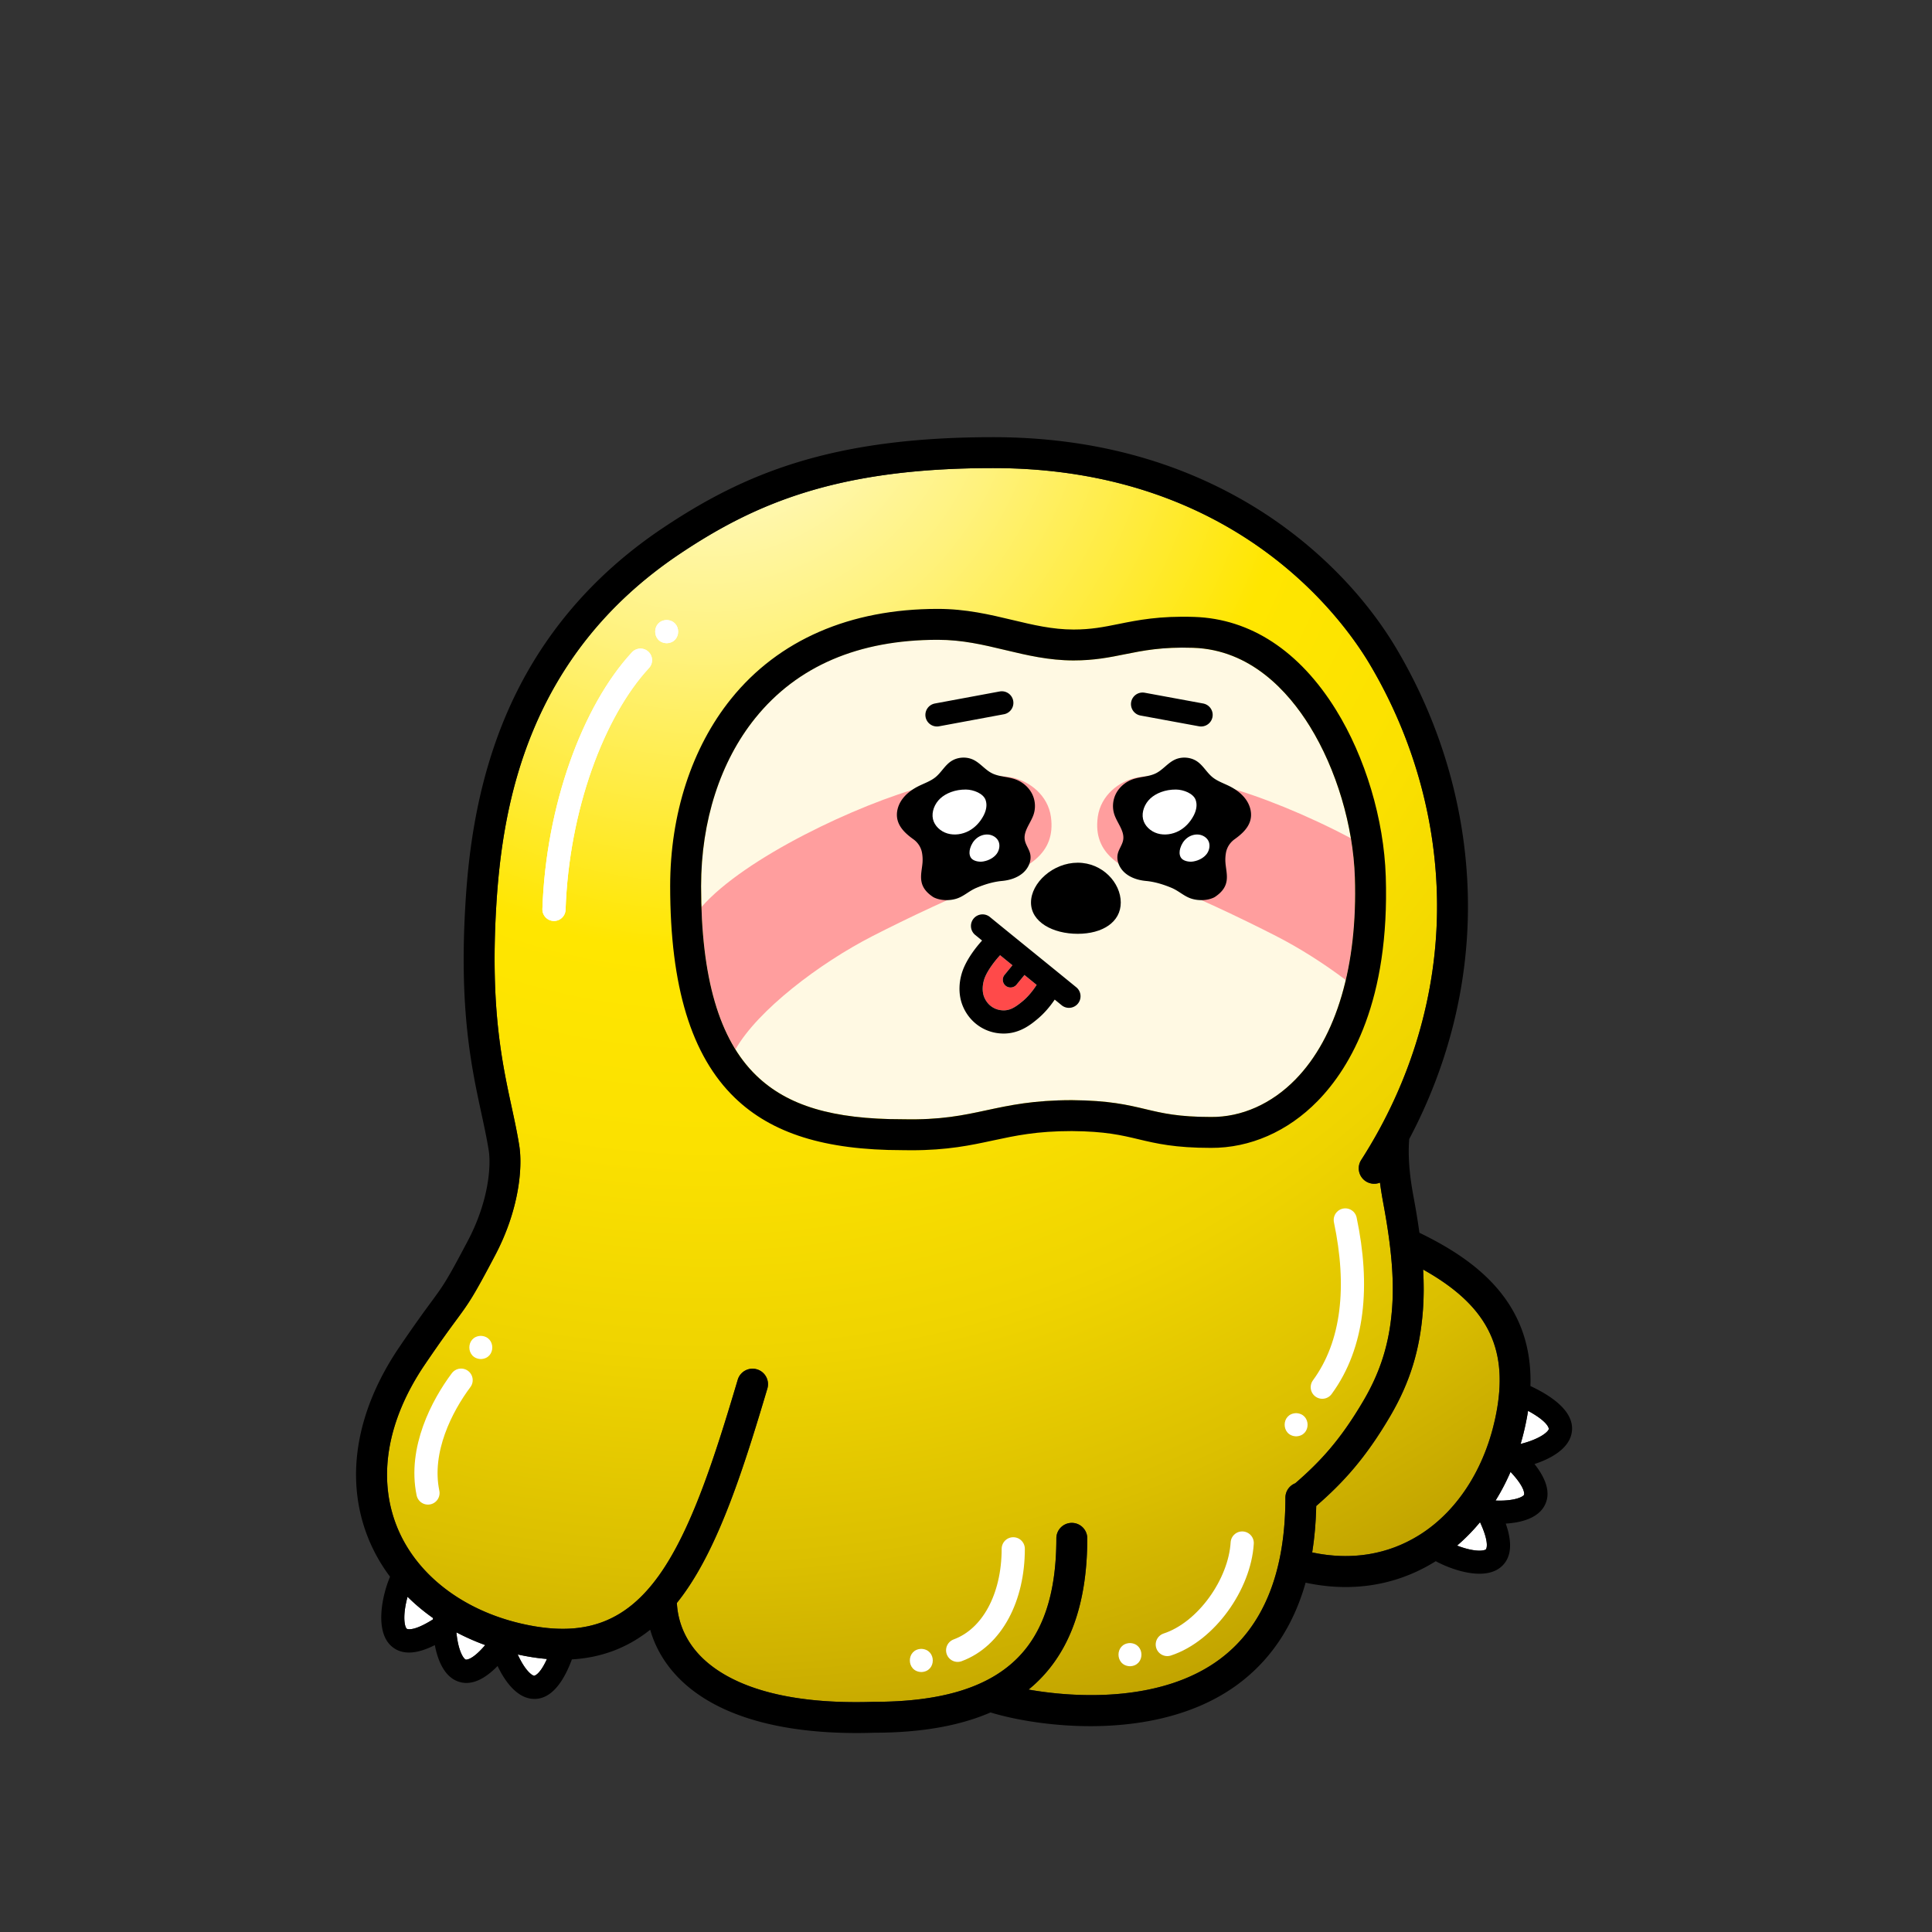 <svg xmlns="http://www.w3.org/2000/svg" xml:space="preserve" id="body" x="0" y="0" style="enable-background:new 0 0 1000 1000" version="1.1" viewBox="0 0 1000 1000"><rect x="0" y="0" width="1000" height="1000" fill="#333333" stroke="none"/><style type="text/css">.body-st0{fill:#fff}.body-st1{fill:url(#SVGID_1_)}.body-st3{fill:none;stroke:#fff;stroke-width:12;stroke-linecap:round;stroke-miterlimit:10}.pattern-st0{fill:#fff9e3}.pattern-st1{fill:#ff9e9e}.eye-st0{fill:none;stroke:#000;stroke-width:12;stroke-linecap:round;stroke-linejoin:round}.eye-st1{fill:#fff}.mouth-st0{fill:#ff4a4a}</style><g><path d="m224.12 837.49-.03.72c-10.64 6.72-13.53 4.85-13.56 4.82-.89-.85-1.84-4.52-.77-11.14.31-1.89.73-3.72 1.19-5.4 4.01 3.98 8.42 7.65 13.17 11zM251.14 851.49c-7.06 8.28-10.07 7.51-10.1 7.5-1.12-.52-3.19-3.69-4.31-10.3-.22-1.29-.38-2.56-.49-3.79 4.73 2.49 9.71 4.7 14.9 6.59zM283.1 858.68c-3.83 8.49-6.58 8.64-6.62 8.67-1.23-.15-4.18-2.53-7.28-8.48-.44-.84-.84-1.68-1.22-2.52 1.89.41 3.79.79 5.72 1.12 3.2.56 6.33.95 9.4 1.21zM766.06 787.88c5.29 11.41 3.07 14.04 3.04 14.06-.96.78-4.72 1.25-11.15-.66a52 52 0 0 1-3.77-1.29c4.28-3.66 8.24-7.7 11.88-12.11zM781.85 761.84c8.23 8.76 7 11.85 6.98 11.89-.66 1.04-4.07 2.69-10.77 2.96a52.2 52.2 0 0 1-3.96-.01c2.9-4.66 5.49-9.62 7.75-14.84zM790.92 730.25c10.96 5.95 10.74 9.37 10.74 9.41-.31 1.19-3.05 3.81-9.34 6.12a48.5 48.5 0 0 1-5.25 1.6c1.46-4.94 2.65-10.06 3.56-15.34.1-.6.19-1.2.29-1.79z" class="body-st0"/><radialGradient id="SVGID_1_" cx="366.597" cy="800.006" r="927.982" gradientTransform="matrix(1 0 0 -.965 0 960.357)" gradientUnits="userSpaceOnUse"><stop offset="0" style="stop-color:#fffbd6"/><stop offset=".033" style="stop-color:#fff9ca"/><stop offset=".091" style="stop-color:#fff7ad"/><stop offset=".168" style="stop-color:#fff27d"/><stop offset=".258" style="stop-color:#ffeb3b"/><stop offset=".334" style="stop-color:#ffe600"/><stop offset=".443" style="stop-color:#fbe100"/><stop offset=".559" style="stop-color:#efd400"/><stop offset=".678" style="stop-color:#dbbf00"/><stop offset=".799" style="stop-color:#bfa100"/><stop offset=".921" style="stop-color:#9c7b00"/><stop offset="1" style="stop-color:#825f00"/></radialGradient><path d="M736.6 657.11c.43 7.41.4 14.25-.07 20.78-1.49 20.7-6.75 37.76-17.07 55.3-12.77 21.71-24.26 34.19-38.18 46.32-.18 8.45-.88 16.46-2.09 24.02 20.1 4.29 39.22 1.2 55.61-9.1 20.54-12.91 35.14-36.65 40.06-65.12 5.58-32.33-5.59-53.93-38.26-72.2z" class="body-st1"/><radialGradient id="SVGID_00000046298900727118067020000013443775104061464754_" cx="366.597" cy="819.694" r="927.982" gradientTransform="matrix(1 0 0 -1 0 1002)" gradientUnits="userSpaceOnUse"><stop offset="0" style="stop-color:#fffbd6"/><stop offset=".033" style="stop-color:#fff9ca"/><stop offset=".091" style="stop-color:#fff7ad"/><stop offset=".168" style="stop-color:#fff27d"/><stop offset=".258" style="stop-color:#ffeb3b"/><stop offset=".334" style="stop-color:#ffe600"/><stop offset=".443" style="stop-color:#fbe100"/><stop offset=".559" style="stop-color:#efd400"/><stop offset=".678" style="stop-color:#dbbf00"/><stop offset=".799" style="stop-color:#bfa100"/><stop offset=".921" style="stop-color:#9c7b00"/><stop offset="1" style="stop-color:#825f00"/></radialGradient><path d="M716.13 623.57c-.51-2.77-1.24-6.74-1.85-11.44a8.01 8.01 0 0 1-7.31-.68c-3.72-2.39-4.8-7.34-2.41-11.05 25.91-40.38 39.48-86.15 39.26-132.36-.22-43.11-12.2-85.96-34.65-123.92-14.12-23.89-69.95-101.84-195.17-101.84-79.53 0-122.31 17.73-162.08 44.36-78.74 52.73-91.98 129.76-95.1 183.12-3.04 52.08 3.09 80.44 8.01 103.22 1.49 6.9 2.89 13.4 3.94 19.99 1.86 11.7-.26 33.53-12.38 56.56-11.55 21.95-13.58 24.7-20.28 33.81-3.41 4.63-8.07 10.96-16.06 22.72-19.98 29.37-24.97 59.7-14.07 85.41 10.92 25.72 37.25 44.51 70.44 50.24 28.28 4.88 48.24-3.26 64.75-26.39 16.81-23.57 28.84-61.3 40.68-101.16a7.997 7.997 0 0 1 9.95-5.39c4.23 1.26 6.64 5.71 5.39 9.95-12.25 41.21-24.75 80.32-43 105.89-1.25 1.76-2.54 3.45-3.84 5.07.57 10.83 5.13 20.66 13.26 28.53 11.66 11.28 36.47 24.36 88.5 22.65h.27c34.1 0 58.09-7.11 73.34-21.74 14.16-13.59 21.05-34.16 21.05-62.88 0-4.42 3.58-8 8-8 4.41 0 8 3.58 8 8 0 35.65-10.03 61.65-30.37 78.28 25.78 4.55 69.29 6.31 98.9-15.67 22.58-16.76 34.02-44.9 34.02-83.66 0-3.39 2.12-6.28 5.1-7.45 13.17-11.41 23.4-22.52 35.25-42.66 9-15.31 13.6-30.22 14.9-48.33 1.04-14.51-.32-30.91-4.44-53.18z" style="fill:url(#SVGID_00000046298900727118067020000013443775104061464754_)"/><path d="M792.15 717.4c8.41 3.97 24.31 12.72 21.14 25.21-1.9 7.46-10.49 12.39-19.04 15.17 5.24 6.63 9.35 15 4.74 22.33-3.62 5.76-11.61 8.03-19.62 8.49 2.82 7.97 4.01 17.21-2.71 22.66-2.91 2.36-6.74 3.3-10.89 3.3-7.74 0-16.58-3.25-22.64-6.48-14.19 8.88-29.97 13.37-46.57 13.37-6.81 0-13.75-.75-20.78-2.26-6.31 22.34-17.99 39.92-34.94 52.51-22.3 16.55-50.84 21.76-76.42 21.76-20.82 0-39.68-3.45-51.61-7.06-.04-.01-.07-.03-.11-.04-16.11 6.99-36.13 10.48-60.19 10.5-3.1.1-6.16.15-9.16.15-41.05 0-72.34-9.38-90.87-27.3-7.77-7.53-13.14-16.39-15.94-26.15-11.76 9.36-25.21 14.45-40.53 15.34-3.22 8.67-9.22 20.46-19.35 20.46-.53 0-1.07-.03-1.63-.1-7.64-.92-13.63-8.81-17.48-16.94-4.54 4.66-10.19 8.77-16.14 8.77-1.78 0-3.59-.37-5.4-1.21-6.18-2.85-9.45-10.48-10.94-18.38-4.24 2.16-8.95 3.85-13.37 3.85-3.44 0-6.7-1.02-9.44-3.62-8.33-7.93-4.42-26.11-.37-35.62-4.28-5.7-7.86-11.86-10.64-18.39-13.1-30.89-7.57-66.64 15.57-100.66 8.16-12 12.92-18.47 16.4-23.2 6.32-8.59 8.02-10.9 19.01-31.78 11-20.91 11.93-39.13 10.74-46.6-.98-6.15-2.34-12.45-3.78-19.12-5.13-23.73-11.51-53.27-8.34-107.53 1.42-24.3 5.13-60.93 20.89-98.24 16.74-39.62 44.09-72.34 81.28-97.25 42.19-28.25 87.41-47.06 170.98-47.06 50.46 0 95.87 12.09 134.97 35.94 30.63 18.69 56.9 44.88 73.98 73.75 23.89 40.41 36.64 86.05 36.86 131.99.21 42.01-10.25 83.63-30.4 121.61-.98 12.47 1.24 24.51 2.46 31.1 1.14 6.19 2.08 11.95 2.82 17.4 28.66 13.91 58.83 35.55 57.46 79.33zm9.51 22.26c0-.04.22-3.46-10.74-9.41-.1.59-.19 1.19-.29 1.79-.91 5.28-2.1 10.4-3.56 15.34 1.68-.41 3.46-.94 5.25-1.6 6.29-2.31 9.03-4.93 9.34-6.12zm-12.83 34.07c.02-.04 1.25-3.13-6.98-11.89-2.26 5.22-4.85 10.18-7.75 14.84 1.28.05 2.61.06 3.96.01 6.7-.27 10.11-1.92 10.77-2.96zm-13.97-44.42c5.58-32.33-5.59-53.93-38.26-72.2.43 7.41.4 14.25-.07 20.78-1.49 20.7-6.75 37.76-17.07 55.3-12.77 21.71-24.26 34.19-38.18 46.32-.18 8.45-.88 16.46-2.09 24.02 20.1 4.29 39.22 1.2 55.61-9.1 20.54-12.91 35.14-36.65 40.06-65.12zm-5.76 72.63c.03-.02 2.25-2.65-3.04-14.06-3.64 4.41-7.6 8.45-11.88 12.11 1.2.46 2.46.9 3.77 1.29 6.43 1.91 10.19 1.44 11.15.66zM704.56 600.4c25.91-40.38 39.48-86.15 39.26-132.36-.22-43.11-12.2-85.96-34.65-123.92-14.12-23.89-69.95-101.84-195.17-101.84-79.53 0-122.31 17.73-162.08 44.36-78.74 52.73-91.98 129.76-95.1 183.12-3.04 52.08 3.09 80.44 8.01 103.22 1.49 6.9 2.89 13.4 3.94 19.99 1.86 11.7-.26 33.53-12.38 56.56-11.55 21.95-13.58 24.7-20.28 33.81-3.41 4.63-8.07 10.96-16.06 22.72-19.98 29.37-24.97 59.7-14.07 85.41 10.92 25.72 37.25 44.51 70.44 50.24 28.28 4.88 48.24-3.26 64.75-26.39 16.81-23.57 28.84-61.3 40.68-101.16a7.997 7.997 0 0 1 9.95-5.39c4.23 1.26 6.64 5.71 5.39 9.95-12.25 41.21-24.75 80.32-43 105.89-1.25 1.76-2.54 3.45-3.84 5.07.57 10.83 5.13 20.66 13.26 28.53 11.66 11.28 36.47 24.36 88.5 22.65h.27c34.1 0 58.09-7.11 73.34-21.74 14.16-13.59 21.05-34.16 21.05-62.88 0-4.42 3.58-8 8-8 4.41 0 8 3.58 8 8 0 35.65-10.03 61.65-30.37 78.28 25.78 4.55 69.29 6.31 98.9-15.67 22.58-16.76 34.02-44.9 34.02-83.66 0-3.39 2.12-6.28 5.1-7.45 13.17-11.41 23.4-22.52 35.25-42.66 9-15.31 13.6-30.22 14.9-48.33 1.04-14.51-.32-30.91-4.44-53.18-.51-2.77-1.24-6.74-1.85-11.44a8.01 8.01 0 0 1-7.31-.68c-3.72-2.39-4.8-7.34-2.41-11.05zM276.48 867.35c.04-.03 2.79-.18 6.62-8.67-3.07-.26-6.2-.65-9.4-1.21-1.93-.33-3.83-.71-5.72-1.12.38.84.78 1.68 1.22 2.52 3.1 5.95 6.05 8.33 7.28 8.48zm-35.44-8.36c.03.01 3.04.78 10.1-7.5-5.19-1.89-10.17-4.1-14.9-6.59.11 1.23.27 2.5.49 3.79 1.12 6.61 3.19 9.78 4.31 10.3zm-16.95-20.78.03-.72c-4.75-3.35-9.16-7.02-13.17-11-.46 1.68-.88 3.51-1.19 5.4-1.07 6.62-.12 10.29.77 11.14.03.03 2.92 1.9 13.56-4.82z"/><g><path d="M286.742 470.697c1.786-52.465 20.304-102.584 44.767-129" class="body-st3"/><path d="M345.07 320.923c-7.926.241-7.905 11.738 0 12 7.927-.24 7.906-11.738 0-12zM248.87 691.444c-7.926.241-7.905 11.738 0 12 7.927-.24 7.907-11.737 0-12zM670.87 731.444c-7.926.241-7.905 11.738 0 12 7.927-.24 7.907-11.737 0-12z" class="body-st0"/><path d="M286.742 470.697c1.786-52.465 20.304-102.584 44.767-129" class="body-st3"/><path d="M345.07 320.923c-7.926.241-7.905 11.738 0 12 7.927-.24 7.906-11.738 0-12z" class="body-st0"/><path d="M221.52 772.779c-4.651-22.401 7.281-45.222 17.149-58.408M696.32 631.443c7.148 33.963 4.356 64.378-11.909 86.563M524.458 801.664c0 25.053-10.814 45.893-28.776 52.53M642.966 798.664c-1.288 21.338-18.554 45.905-38.776 52.53" class="body-st3"/><path d="M476.87 853.445c-7.926.24-7.905 11.737.001 12 7.927-.241 7.906-11.738 0-12zM584.87 850.444c-7.926.241-7.905 11.738 0 12 7.927-.24 7.907-11.737 0-12z" class="body-st0"/></g></g><g><path d="M701.28 454.1c1.47 45.65-9.44 82.8-30.71 104.59-12.37 12.67-27.93 19.6-43.76 19.45-16.88 0-25.12-1.96-33.86-4.04-9.32-2.22-18.95-4.51-38.11-4.66-19.92 0-32.26 2.66-44.2 5.22-12.18 2.62-23.68 5.1-43.39 4.66h-.18c-36.11 0-59.43-6.98-75.63-22.64-19.22-18.57-28.56-50.63-28.56-98.04 0-33.64 9.95-64.51 28.01-86.92 21.7-26.92 53.48-40.56 94.47-40.56 12.77 0 23.56 2.58 34.99 5.31 11.06 2.64 22.5 5.37 35.36 5.37 10.7 0 18.73-1.62 26.49-3.19 9.44-1.9 19.22-3.88 35.4-3.35 29.69.97 49.18 22.59 60.31 40.55 13.78 22.25 22.51 51.5 23.37 78.25z" class="pattern-st0"/><g><path d="M451.439 484.609c17.699-9.087 45.13-22.133 61.882-28.255 17.933-6.554 33.337-13.968 30.64-33.528-1.53-11.093-10.9-18.532-20.397-20.432-11.155-2.232-30.59.758-44.672 4.512-34.655 9.24-93.646 37.127-115.832 62.601 1.046 32.044 6.846 56.386 17.596 73.69 11.533-20.342 43.53-44.596 70.783-58.588zM588.606 402.394c-9.498 1.9-18.867 9.34-20.397 20.432-2.697 19.56 12.707 26.974 30.64 33.528 16.751 6.122 44.183 19.168 61.882 28.255 11.737 6.026 24.352 13.959 35.837 22.66 3.71-15.83 5.338-33.724 4.712-53.169-.213-6.631-.913-13.416-2.05-20.21-22.79-12.106-47.732-22.125-65.953-26.984-14.08-3.754-33.517-6.744-44.671-4.512z" class="pattern-st1"/></g><path d="M717.27 453.59c2.06 64.14-18.03 98.63-35.25 116.28-15.44 15.81-35.07 24.38-55.27 24.27-18.69 0-28.25-2.27-37.5-4.47-8.84-2.11-17.19-4.09-34.47-4.23-18.16 0-29.14 2.36-40.77 4.86-11.6 2.5-23.56 5.07-42.33 5.07-1.52 0-3.08-.02-4.69-.05-39.99-.02-67.53-8.64-86.67-27.13-22.5-21.74-33.44-57.58-33.44-109.55 0-37.28 11.2-71.72 31.55-96.96 24.54-30.44 61.51-46.52 106.93-46.52 14.65 0 26.88 2.92 38.71 5.74 10.62 2.54 20.66 4.94 31.64 4.94 9.1 0 15.69-1.33 23.32-2.87 9.86-1.99 21.02-4.25 39.1-3.66 29.1.95 54.48 17.59 73.38 48.12 15.19 24.52 24.82 56.73 25.76 86.16zm-46.7 105.1c21.27-21.79 32.18-58.94 30.71-104.59-.86-26.75-9.59-56-23.37-78.25-11.13-17.96-30.62-39.58-60.31-40.55-16.18-.53-25.96 1.45-35.4 3.35-7.76 1.57-15.79 3.19-26.49 3.19-12.86 0-24.3-2.73-35.36-5.37-11.43-2.73-22.22-5.31-34.99-5.31-40.99 0-72.77 13.64-94.47 40.56-18.06 22.41-28.01 53.28-28.01 86.92 0 47.41 9.34 79.47 28.56 98.04 16.2 15.66 39.52 22.64 75.63 22.64h.18c19.71.44 31.21-2.04 43.39-4.66 11.94-2.56 24.28-5.22 44.2-5.22 19.16.15 28.79 2.44 38.11 4.66 8.74 2.08 16.98 4.04 33.86 4.04 15.83.15 31.39-6.78 43.76-19.45z"/></g><g><path d="m621.683 370.03-30.296-5.578M484.973 370.03l33.559-6.231" class="eye-st0"/><g><path d="M477.224 441.364c-.497-2.762-2.093-5.272-4.468-6.973-3.673-2.63-7.035-5.692-8.147-9.802-.958-3.543-.004-7.4 2.092-10.484s5.246-5.448 8.687-7.173c2.962-1.484 6.213-2.563 8.761-4.613 3.056-2.458 4.86-6.132 8.15-8.308 3.247-2.148 7.76-2.483 11.327-.84 3.722 1.713 6.18 5.241 9.84 7.07 3.667 1.83 8.087 1.742 11.98 3.105 3.762 1.317 6.943 4.034 8.688 7.422 1.746 3.388 2.038 7.41.799 10.988-1.527 4.405-5.295 8.45-4.504 13.02.418 2.417 2.086 4.493 2.719 6.868.967 3.634-.707 7.605-3.634 10.158s-6.926 3.82-10.907 4.182c-4.476.406-8.95 1.789-13.062 3.495-4.095 1.698-6.634 4.525-10.687 5.736-3.595 1.074-8.12.94-11.482-.708a3.917 3.917 0 0 1-.431-.249c-8.421-5.572-6.008-11.544-5.48-17.45a20.345 20.345 0 0 0-.241-5.444z"/><path d="M508.898 445.898c-2.224.379-5.338-.237-6.41-2.01-.882-1.457-.815-3.204-.334-4.817.595-1.994 1.727-3.878 3.407-5.223 1.68-1.345 3.932-2.11 6.127-1.87s4.275 1.557 5.132 3.465c.917 2.04.44 4.627-.894 6.453s-3.814 3.454-7.028 4.002zM499.967 408.667c3.9.038 8.962 2.033 10.16 5.364.986 2.74.264 5.68-1.114 8.266-1.703 3.196-4.278 6.04-7.594 7.806s-7.398 2.374-11.034 1.295-6.7-3.945-7.487-7.44c-.842-3.737.868-7.975 3.766-10.661s7.667-4.685 13.303-4.63z" class="eye-st1"/></g><g><path d="M634.557 441.364c.496-2.762 2.092-5.272 4.468-6.973 3.672-2.63 7.035-5.692 8.146-9.802.959-3.543.004-7.4-2.09-10.484-2.096-3.084-5.247-5.448-8.688-7.173-2.962-1.484-6.213-2.563-8.761-4.613-3.056-2.458-4.861-6.132-8.151-8.308-3.247-2.148-7.76-2.483-11.326-.84-3.723 1.713-6.18 5.241-9.84 7.07-3.668 1.83-8.087 1.742-11.98 3.105-3.763 1.317-6.943 4.034-8.689 7.422-1.746 3.388-2.038 7.41-.798 10.988 1.526 4.405 5.295 8.45 4.503 13.02-.418 2.417-2.085 4.493-2.718 6.868-.968 3.634.707 7.605 3.634 10.158s6.926 3.82 10.907 4.182c4.476.406 8.95 1.789 13.062 3.495 4.095 1.698 6.634 4.525 10.686 5.736 3.595 1.074 8.12.94 11.483-.708.147-.072.295-.159.43-.249 8.422-5.572 6.009-11.544 5.48-17.45a20.343 20.343 0 0 1 .242-5.444z"/><g><path d="M617.641 445.898c-2.223.379-5.338-.237-6.41-2.01-.882-1.457-.815-3.204-.334-4.817.595-1.994 1.727-3.878 3.407-5.223 1.68-1.345 3.932-2.11 6.128-1.87s4.274 1.557 5.132 3.465c.916 2.04.44 4.627-.895 6.453s-3.814 3.454-7.028 4.002zM608.71 408.667c3.9.038 8.962 2.033 10.161 5.364.986 2.74.263 5.68-1.115 8.266-1.703 3.196-4.278 6.04-7.593 7.806s-7.398 2.374-11.034 1.295-6.7-3.945-7.487-7.44c-.842-3.737.867-7.975 3.766-10.661s7.666-4.685 13.303-4.63z" class="eye-st1"/></g></g></g><g><path d="M530.26 504.65c2.12 1.73 4.23 3.44 6.31 5.13-2.3 3.52-4.68 6.3-7.23 8.42-4.36 3.62-7.37 5.33-11.73 4.6-3.69-.62-6.67-3.03-8.17-6.64-1.25-2.99-1.01-7.25.6-10.87 1.47-3.27 4.36-7.35 7.61-10.88 2.1 1.72 4.24 3.45 6.39 5.2l-4.08 4.98a4 4 0 0 0 .56 5.63c.74.61 1.64.9 2.53.9 1.16 0 2.31-.5 3.1-1.46l4.11-5.01z" class="mouth-st0"/><path d="M557.08 511.01c2.57 2.1 2.95 5.88.85 8.45a5.98 5.98 0 0 1-4.65 2.2c-1.33 0-2.68-.44-3.79-1.36-1.16-.94-2.35-1.92-3.57-2.91-2.76 4.06-5.7 7.36-8.9 10.03-3.3 2.74-9.07 7.54-17.52 7.54-1.24 0-2.53-.1-3.87-.32-7.73-1.29-14.18-6.47-17.26-13.85-2.55-6.08-2.28-13.71.72-20.4 2.19-4.89 5.78-9.75 9.23-13.57-1.21-.98-2.4-1.96-3.55-2.89a6.002 6.002 0 0 1-.85-8.45c2.1-2.56 5.88-2.94 8.44-.85 6.67 5.46 14.46 11.78 22.25 18.1 7.87 6.39 15.74 12.78 22.47 18.28zm-20.51-1.23c-2.08-1.69-4.19-3.4-6.31-5.13l-4.11 5.01c-.79.96-1.94 1.46-3.1 1.46-.89 0-1.79-.29-2.53-.9a4 4 0 0 1-.56-5.63l4.08-4.98c-2.15-1.75-4.29-3.48-6.39-5.2-3.25 3.53-6.14 7.61-7.61 10.88-1.61 3.62-1.85 7.88-.6 10.87 1.5 3.61 4.48 6.02 8.17 6.64 4.36.73 7.37-.98 11.73-4.6 2.55-2.12 4.93-4.9 7.23-8.42z"/></g><path d="M533.642 467.139c0-10.162 11.359-20.601 24.19-20.601s22.275 10.439 22.275 20.6-9.445 16.2-22.275 16.2-24.19-6.037-24.19-16.2Z"/></svg>